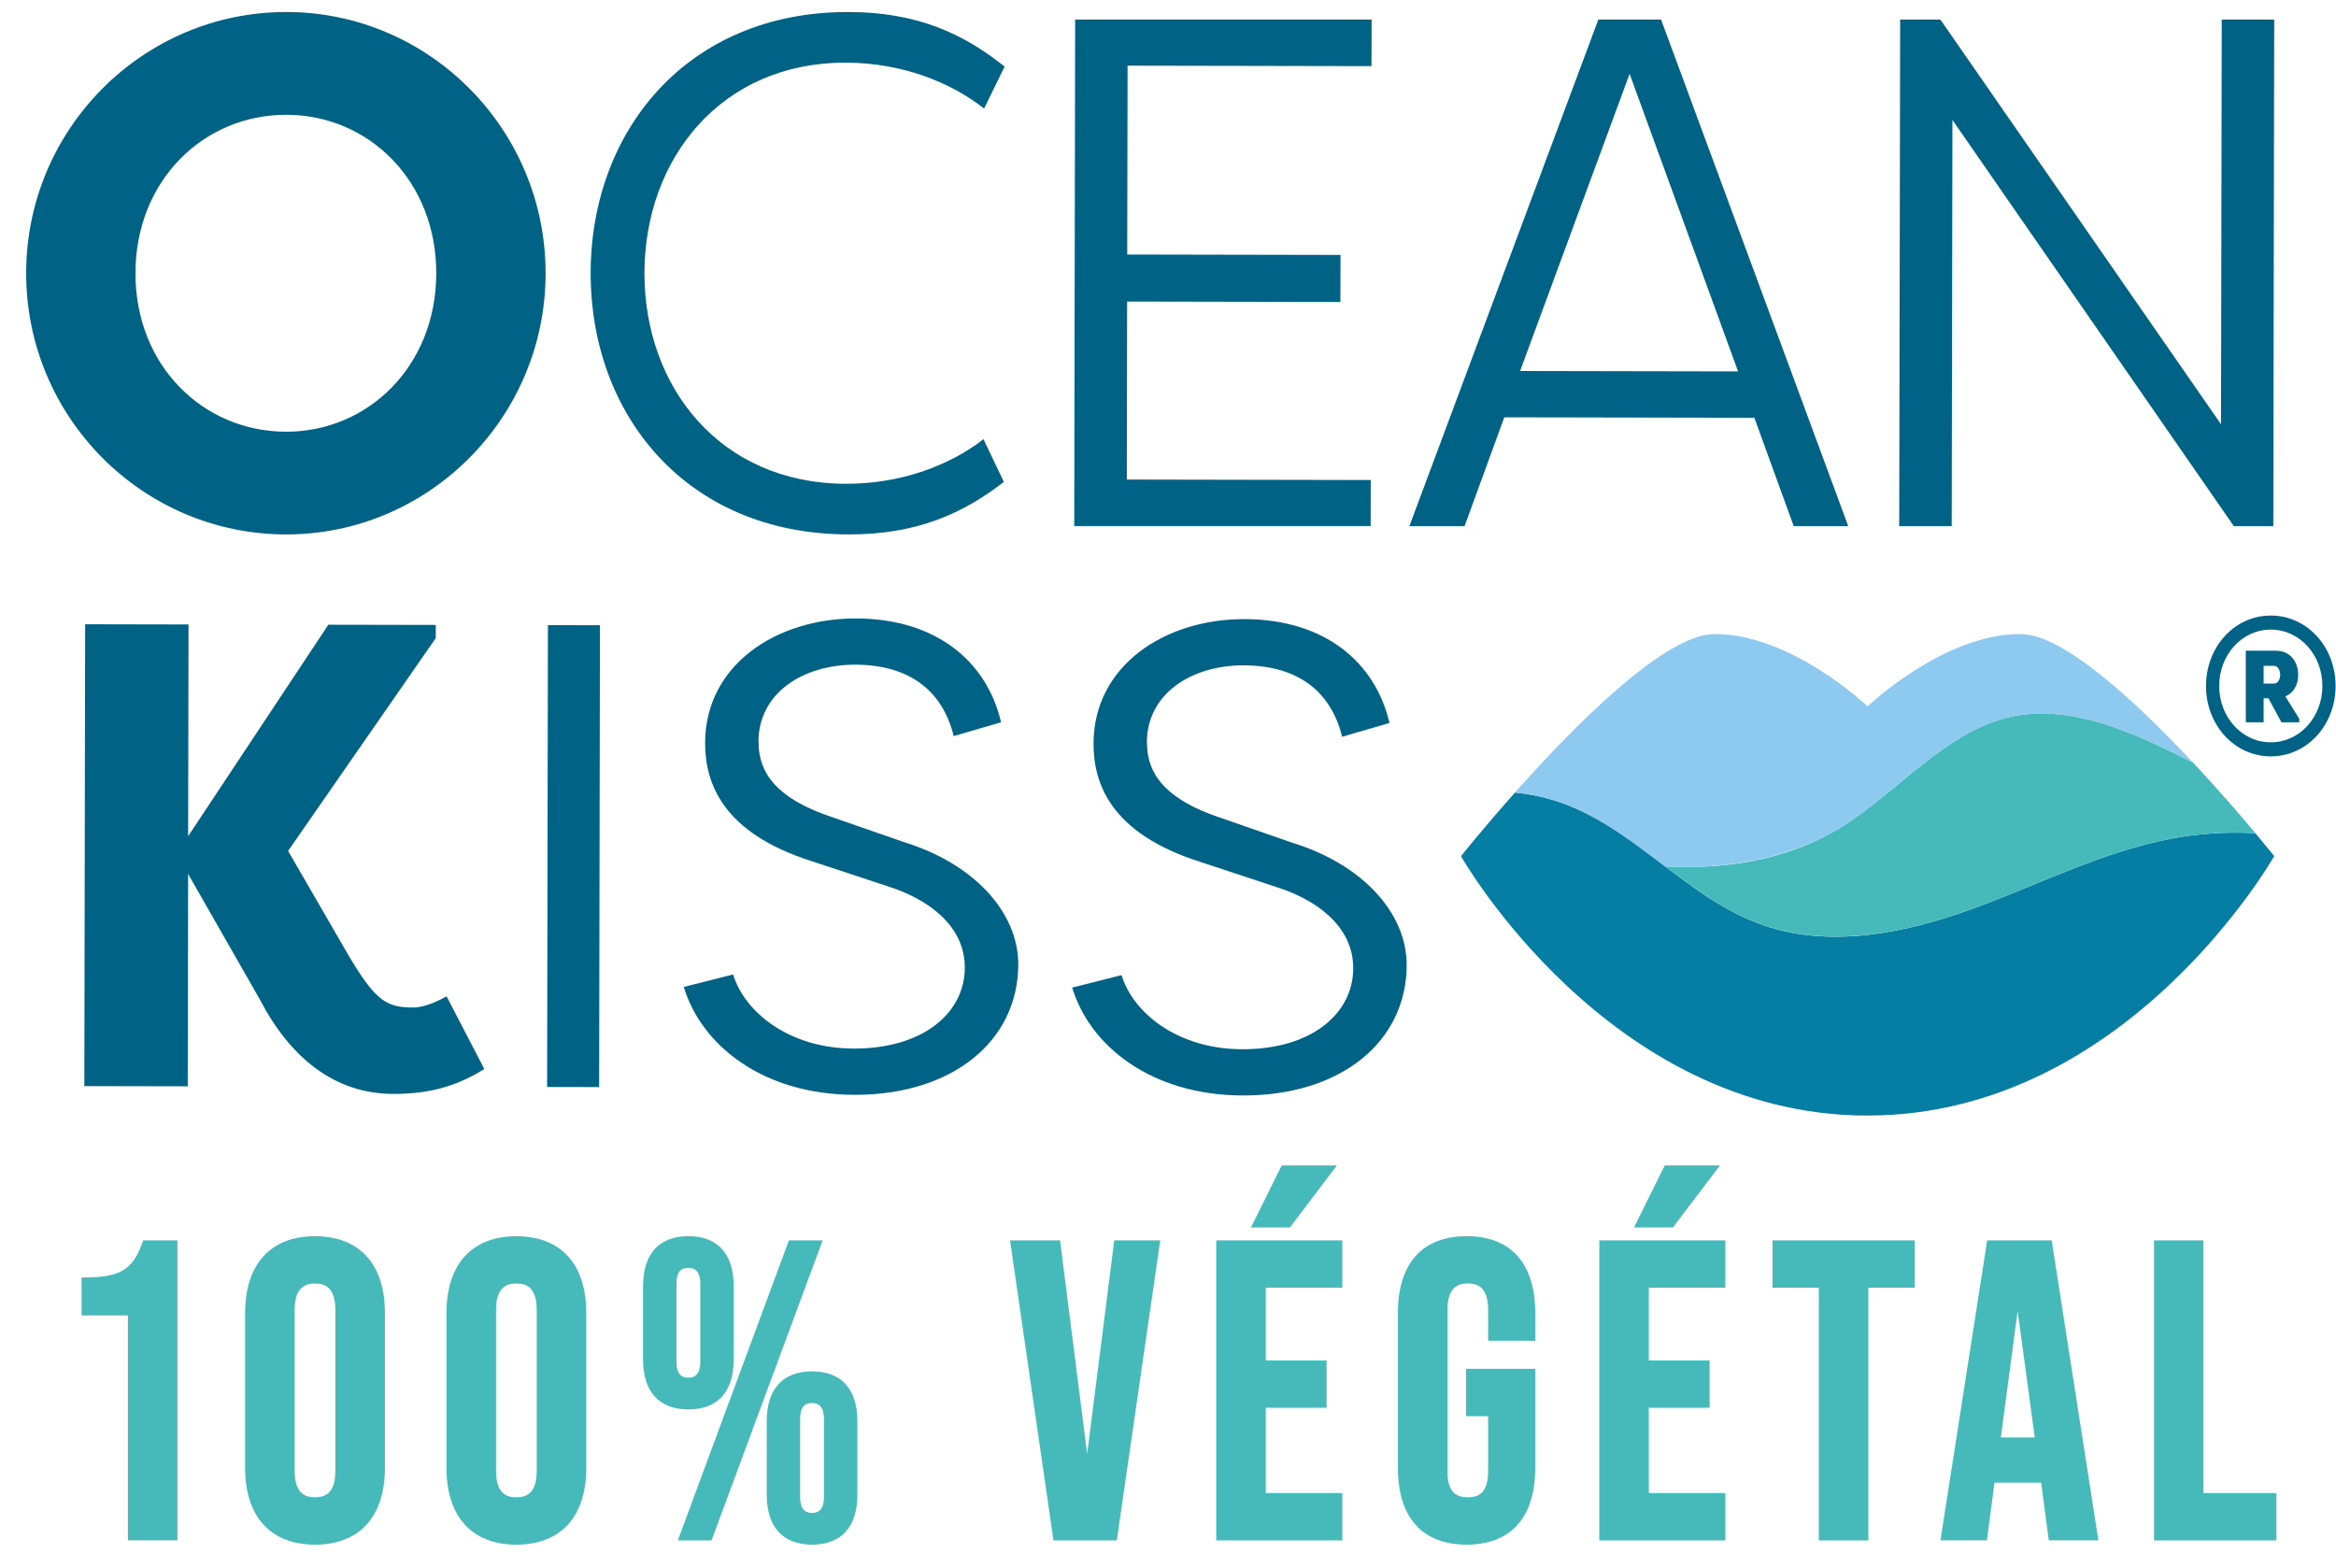 <?xml version="1.0" encoding="UTF-8"?>
<svg id="Textes_Texts" xmlns="http://www.w3.org/2000/svg" viewBox="0 0 458.94 308.02">
  <defs>
    <style>
      .cls-1 {
        fill: #067da3;
      }

      .cls-1, .cls-2, .cls-3 {
        fill-rule: evenodd;
      }

      .cls-1, .cls-2, .cls-3, .cls-4, .cls-5 {
        stroke-width: 0px;
      }

      .cls-2, .cls-4 {
        fill: #46baba;
      }

      .cls-3 {
        fill: #8ec9ef;
      }

      .cls-5 {
        fill: #006385;
      }
    </style>
  </defs>
  <g>
    <path class="cls-4" d="m28.01,244.02c-1.92,5.45-4.38,6.94-11.47,6.94h-.51v7.47h9.1v44.18h9.73v-58.93h-6.73l-.12.34Z"/>
    <path class="cls-4" d="m61.89,242.86c-8.72,0-13.73,5.49-13.73,15.07v30.45c0,9.58,5,15.07,13.73,15.07s13.73-5.49,13.73-15.07v-30.45c0-9.58-5-15.07-13.73-15.07Zm-4,14.49c0-4.66,2.28-5.2,4-5.2s4,.54,4,5.2v31.6c0,4.66-2.28,5.2-4,5.2s-4-.54-4-5.2v-31.6Z"/>
    <path class="cls-4" d="m101.45,242.86c-8.72,0-13.73,5.49-13.73,15.07v30.45c0,9.58,5,15.07,13.73,15.07s13.73-5.49,13.73-15.07v-30.45c0-9.58-5-15.07-13.73-15.07Zm-4,14.49c0-4.66,2.28-5.2,4-5.2s4,.54,4,5.2v31.6c0,4.66-2.28,5.2-4,5.2s-4-.54-4-5.2v-31.6Z"/>
    <polygon class="cls-4" points="154.99 243.68 133.17 302.62 139.79 302.62 161.62 243.68 154.99 243.68"/>
    <path class="cls-4" d="m144.14,267.11v-14.48c0-6.3-3.16-9.78-8.9-9.78s-8.9,3.47-8.9,9.78v14.48c0,6.3,3.16,9.78,8.9,9.78s8.9-3.47,8.9-9.78Zm-6.56.41c0,3.13-1.76,3.13-2.34,3.13-1.09,0-2.34-.36-2.34-3.13v-15.31c0-2.77,1.25-3.13,2.34-3.13.58,0,2.34,0,2.34,3.13v15.31Z"/>
    <path class="cls-4" d="m159.54,269.41c-5.74,0-8.9,3.47-8.9,9.78v14.48c0,6.3,3.16,9.78,8.9,9.78s8.9-3.47,8.9-9.78v-14.48c0-6.3-3.16-9.78-8.9-9.78Zm-2.34,9.36c0-2.77,1.25-3.13,2.34-3.13.58,0,2.34,0,2.34,3.13v15.31c0,3.13-1.76,3.13-2.34,3.13-1.09,0-2.34-.36-2.34-3.13v-15.31Z"/>
    <polygon class="cls-4" points="213.59 285.64 208.26 243.68 198.44 243.68 206.97 302.62 219.41 302.62 227.86 244.27 227.95 243.68 218.91 243.68 213.59 285.64"/>
    <polygon class="cls-4" points="262.65 228.96 251.81 228.96 245.76 241.15 253.41 241.15 262.65 228.96"/>
    <polygon class="cls-4" points="238.95 302.62 263.71 302.62 263.71 293.32 248.68 293.32 248.68 276.56 260.63 276.56 260.63 267.26 248.68 267.26 248.68 252.98 263.71 252.98 263.71 243.68 238.95 243.68 238.95 302.62"/>
    <path class="cls-4" d="m288.13,242.86c-8.7,0-13.49,5.35-13.49,15.07v30.45c0,9.72,4.79,15.07,13.49,15.07s13.49-5.35,13.49-15.07v-19.46h-13.6v9.29h4.35v10.82c0,4.53-2.14,5.12-4,5.12s-4-.58-4-5.12v-31.69c0-4.66,2.28-5.2,4-5.2s4,.54,4,5.2v6.05h9.25v-5.47c0-9.72-4.79-15.07-13.49-15.07Z"/>
    <polygon class="cls-4" points="337.9 228.96 327.06 228.96 321.02 241.15 328.66 241.15 337.9 228.96"/>
    <polygon class="cls-4" points="314.21 302.62 338.97 302.62 338.97 293.32 323.93 293.32 323.93 276.56 335.88 276.56 335.88 267.26 323.93 267.26 323.93 252.98 338.97 252.98 338.97 243.68 314.21 243.68 314.21 302.62"/>
    <polygon class="cls-4" points="348.24 252.98 357.34 252.98 357.34 302.62 367.06 302.62 367.06 252.98 376.16 252.98 376.16 243.68 348.24 243.68 348.24 252.98"/>
    <path class="cls-4" d="m390.41,243.68l-9.18,58.93h9.12l1.5-11.33h9.16l1.5,11.33h9.75l-9.18-58.93h-12.67Zm9.35,38.72h-6.67l3.3-24.85,3.37,24.85Z"/>
    <polygon class="cls-4" points="432.9 293.32 432.9 243.68 423.18 243.68 423.18 302.62 447.23 302.62 447.23 293.32 432.9 293.32"/>
  </g>
  <g>
    <path class="cls-5" d="m36.96,171.94l-.08,41.47-20.31-.04.16-90.73,20.31.04-.08,41.6,27.55-41.55,21.1.04v2.59s-29.01,41.81-29.01,41.81l11.64,20.11c5.56,9.47,7.68,10.64,12.99,10.65,1.46,0,3.72-.64,6.51-2.19l7.41,14.27c-5.98,3.75-11.56,4.9-17.93,4.89-11.41-.02-20.16-7.04-26.11-18.45l-14.16-24.78v.26Z"/>
    <path class="cls-5" d="m117.71,213.56l-10.22-.02.16-90.73,10.22.02-.16,90.73Z"/>
    <path class="cls-5" d="m149.03,145.71c0,4.54,1.71,10.37,13.64,14.54l14.99,5.21c13.53,4.17,22.41,13.65,22.39,24.02-.03,15.03-12.92,25.64-32.17,25.6-18.05-.03-30.11-9.78-33.54-21.19l9.69-2.45c2.24,7.39,10.99,14.54,23.73,14.56,13.54.02,21.78-6.96,21.79-15.9.02-8.29-7.28-13.49-15.1-15.97l-14.99-4.95c-17.64-5.6-20.94-15.46-20.93-23.24.03-15.29,13.98-24.47,29.64-24.44,15.79.03,25.73,8.47,28.5,20.4l-9.3,2.71c-2.24-9.08-8.87-14.01-19.35-14.03-10.22-.02-18.99,5.54-19.01,15.13Z"/>
    <path class="cls-5" d="m225.34,145.84c0,4.54,1.71,10.37,13.64,14.54l14.99,5.21c13.53,4.17,22.41,13.65,22.39,24.02-.03,15.03-12.92,25.64-32.17,25.6-18.05-.03-30.11-9.78-33.54-21.19l9.69-2.45c2.24,7.39,10.99,14.54,23.73,14.56,13.54.02,21.78-6.96,21.79-15.9.02-8.29-7.28-13.49-15.1-15.97l-14.99-4.95c-17.64-5.6-20.94-15.46-20.93-23.24.03-15.29,13.98-24.47,29.64-24.44,15.79.03,25.73,8.47,28.5,20.4l-9.3,2.71c-2.24-9.08-8.87-14.01-19.35-14.03-10.22-.02-18.99,5.54-19.01,15.13Z"/>
  </g>
  <g>
    <path class="cls-5" d="m56.33,2.36c28.07.05,50.91,23.12,50.86,51.4-.05,28.29-22.98,51.28-51.05,51.23-28.21-.05-51.05-23.12-51-51.41C5.2,25.3,28.12,2.31,56.33,2.36Zm-.16,82.45c16.14.03,29.5-12.88,29.54-31.08s-13.28-31.15-29.42-31.18c-16.28-.03-29.64,12.88-29.68,31.08-.03,18.2,13.28,31.15,29.56,31.18Z"/>
    <path class="cls-5" d="m166.73,2.36c13.52.02,22.62,4.31,30.64,10.72l-4.03,8.24c-6.55-5.13-16.05-8.99-27.16-9.01-24.63-.04-39.52,18.98-39.57,41.29-.04,22.46,14.92,41.39,39.55,41.44,10.98.02,20.49-3.66,27.06-8.76l4,8.39c-8.04,6.24-17.15,10.35-30.54,10.32-31.99-.06-50.69-23.69-50.64-51.41.05-27.72,18.83-51.28,50.69-51.22Z"/>
    <path class="cls-5" d="m211.24,3.84h58.23l-.02,9.15-47.92-.09-.07,37.1,41.9.08-.02,9.24-41.9-.08-.06,34.97,47.92.09-.02,9.04h-58.23l.18-99.51Z"/>
    <path class="cls-5" d="m314.02,3.84h12.32l36.77,99.51h-10.71l-7.73-21.28-49.13-.09-7.8,21.37h-10.84L314.02,3.84Zm-15.39,69.04l42.84.08-21.31-58.46-21.52,58.39Z"/>
    <path class="cls-5" d="m381.21,3.84l55.14,79.51.14-79.51h10.31l-.18,99.51h-7.76l-55.28-79.79-.14,79.79h-10.31l.18-99.51h7.9Z"/>
  </g>
  <g>
    <path class="cls-1" d="m366.92,219.15c51.01,0,79.88-50.96,79.88-50.96,0,0-1.38-1.73-3.7-4.5-5.47-.3-10.97.02-16.36,1.04-13.69,2.58-26.12,9.02-39.13,13.77-13,4.75-27.69,7.8-40.83,3.38-15.54-5.22-25.84-19.84-41.53-24.67-2.49-.77-5.04-1.25-7.61-1.51-6.27,7.05-10.61,12.5-10.61,12.5,0,0,28.87,50.96,79.88,50.96Z"/>
    <path class="cls-2" d="m387.62,178.49c13-4.75,25.43-11.18,39.13-13.77,5.4-1.02,10.9-1.34,16.36-1.04-2.89-3.45-7.25-8.52-12.26-13.87-10.85-5.47-21.9-10.72-33.19-9.44-13.13,1.49-22.69,13.04-33.79,20.73-10.63,7.37-23.36,9.78-36.67,9.14,6.1,4.62,12.26,9.16,19.58,11.62,13.14,4.42,27.83,1.37,40.83-3.38Z"/>
    <g>
      <path class="cls-3" d="m431.44,150.45s0,0,0,0c-.18-.19-.37-.39-.55-.59.18.2.36.39.54.58Z"/>
      <path class="cls-3" d="m327.21,170.25c1.38.07,2.74.09,4.1.09,11.7-.1,23.21-2.74,32.56-9.23.55-.38,1.09-.77,1.62-1.16,10.42-7.65,19.68-18.15,32.16-19.57,11.29-1.28,22.34,3.97,33.19,9.44-11.14-11.92-25.47-25.24-33.85-25.26-15.17-.05-30.08,14.22-30.08,14.22,0,0-14.9-14.26-30.08-14.22-9.81.03-27.74,18.25-39.2,31.14,2.58.26,5.12.74,7.61,1.51,8.32,2.57,15.12,7.88,22,13.09h0s-.03-.02-.05-.03Z"/>
    </g>
  </g>
  <path class="cls-5" d="m446.13,120.93c7.18,0,12.73,6.21,12.73,13.83s-5.55,13.83-12.73,13.83-12.73-6.2-12.73-13.83,5.55-13.83,12.73-13.83Zm0,24.9c5.7,0,10.14-4.98,10.14-11.07s-4.44-11.07-10.14-11.07-10.14,4.98-10.14,11.07,4.44,11.07,10.14,11.07Zm1.01-18h-5.92v14.06h3.5v-4.71h.94l2.56,4.71h3.5v-.69l-2.74-4.4c1.62-.65,2.53-2.26,2.53-4.21,0-2.53-1.51-4.75-4.36-4.75Zm-2.42,6.47v-3.49h2.06c.76,0,1.19.88,1.19,1.76s-.43,1.72-1.19,1.72h-2.06Z"/>
</svg>